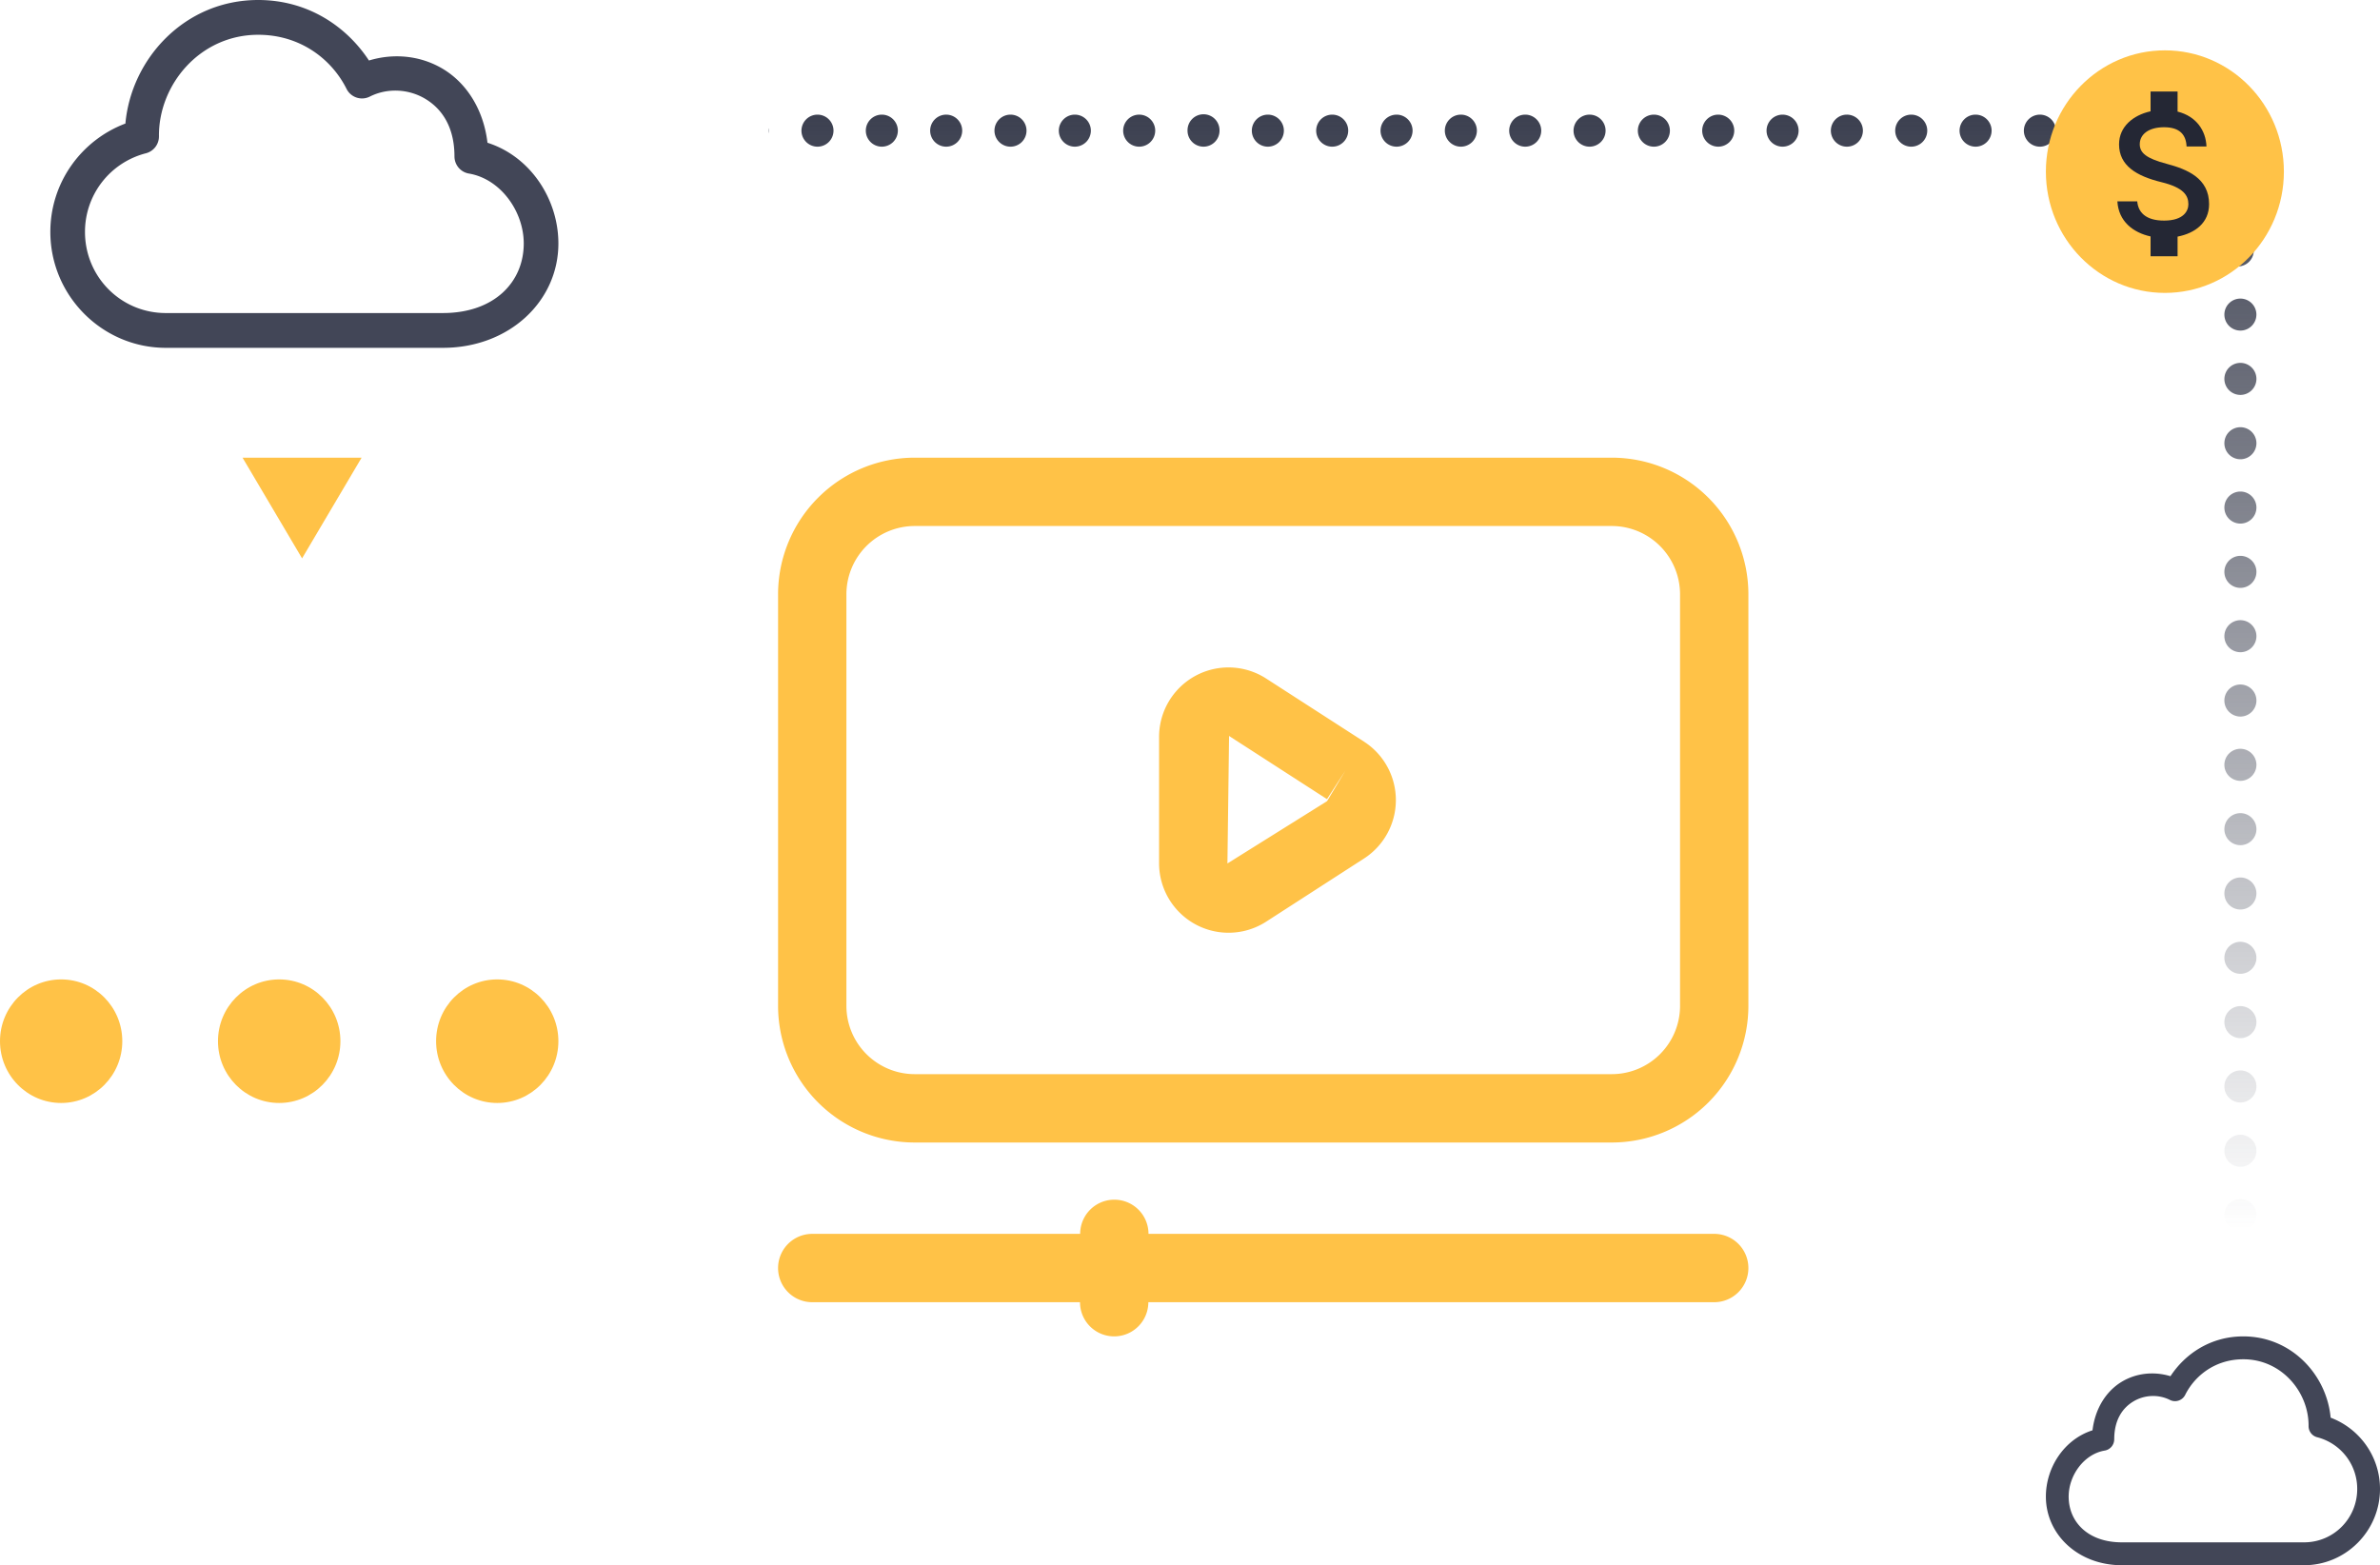 <svg xmlns="http://www.w3.org/2000/svg" width="520" height="342"><defs><linearGradient id="a" x1="0%" x2="0%" y1="100%" y2="0%"><stop offset="0%" stop-color="#3C4050" stop-opacity="0"/><stop offset="100%" stop-color="#3C4050"/></linearGradient></defs><path fill-rule="evenodd" fill="#FFC247" d="M298.042 162.061l-21.401-13.8a15.16 15.16 0 00-19.682 2.804 15.161 15.161 0 00-3.713 9.942v27.63a15.176 15.176 0 003.718 9.937 15.164 15.164 0 0019.676 2.809l21.395-13.808v.002a15.193 15.193 0 000-25.516h.007zm-8.098 12.993l-21.768 13.613.359-27.861 21.394 13.807 4.046-6.272-4.031 6.713zM352.141 100H199.859a29.854 29.854 0 00-21.113 8.748A29.875 29.875 0 00170 129.87v89.898c0 7.923 3.146 15.52 8.746 21.122a29.854 29.854 0 0021.113 8.748h152.282a29.854 29.854 0 0021.113-8.748A29.875 29.875 0 00382 219.768V129.87c0-7.923-3.146-15.52-8.746-21.122A29.854 29.854 0 00352.141 100zm14.929 119.768v-.001c0 3.962-1.573 7.761-4.372 10.561a14.934 14.934 0 01-10.557 4.373H199.859a14.933 14.933 0 01-14.929-14.934v-89.899a14.934 14.934 0 0114.929-14.935h152.282a14.934 14.934 0 0114.929 14.935v89.9zM382 277.067v-.002a7.468 7.468 0 01-7.465 7.467H250.897a7.466 7.466 0 01-11.197 6.467 7.465 7.465 0 01-3.733-6.467h-58.502a7.463 7.463 0 01-6.465-3.733 7.473 7.473 0 010-7.468 7.463 7.463 0 016.465-3.733h58.537a7.472 7.472 0 013.732-6.468 7.467 7.467 0 017.465 0 7.473 7.473 0 013.732 6.468h123.604a7.467 7.467 0 017.465 7.467v.002z"/><path fill-rule="evenodd" fill="#424657" d="M56.409 0C40.41 0 28.693 12.764 27.398 26.996 17.826 30.6 11 39.838 11 50.667 11 64.613 22.34 76 36.227 76h60.546C111.254 76 122 65.828 122 53.2c0-9.667-6.09-19.014-15.491-22.009-.86-7.27-4.57-13.02-9.697-16.11-4.873-2.936-10.748-3.517-16.201-1.86C75.737 5.793 67.284 0 56.409 0zm0 7.6c9.306 0 16.125 5.43 19.315 11.836a3.777 3.777 0 005.085 1.663c3.861-1.939 8.513-1.671 12.14.514 3.627 2.186 6.346 6.148 6.346 12.587l.001.001c.006.893.326 1.755.902 2.436a3.776 3.776 0 002.252 1.284c6.894 1.162 11.982 8.24 11.982 15.28 0 8.473-6.487 15.199-17.658 15.199H36.228c-9.798 0-17.658-7.894-17.658-17.732a17.696 17.696 0 0113.322-17.179v-.001a3.802 3.802 0 002.838-3.721C34.623 18.567 43.634 7.6 56.41 7.6h-.001z"/><path fill-rule="evenodd" fill="#FFC247" d="M66 122l-13.008-22h26.016L66 122z"/><path fill-rule="evenodd" fill="#424657" d="M490.136 292c10.522 0 18.228 8.397 19.08 17.76 6.295 2.372 10.784 8.449 10.784 15.573 0 9.175-7.458 16.667-16.591 16.667h-39.818c-9.524 0-16.591-6.692-16.591-15 0-6.36 4.005-12.509 10.188-14.479.566-4.783 3.005-8.567 6.377-10.6 3.205-1.931 7.069-2.313 10.655-1.223 3.205-4.886 8.764-8.698 15.916-8.698zm0 5c-6.12 0-10.605 3.572-12.702 7.787a2.482 2.482 0 01-3.344 1.094c-2.539-1.276-5.599-1.1-7.984.338-2.385 1.438-4.174 4.045-4.174 8.281h-.001a2.512 2.512 0 01-.593 1.604 2.487 2.487 0 01-1.48.844c-4.535.765-7.881 5.421-7.881 10.052 0 5.575 4.266 10 11.613 10h39.818c6.444 0 11.614-5.193 11.614-11.666a11.642 11.642 0 00-8.762-11.302v-.001a2.484 2.484 0 01-1.353-.9 2.505 2.505 0 01-.513-1.547c.07-7.369-5.856-14.584-14.258-14.584z"/><path fill-rule="evenodd" fill="#FFC247" d="M108.641 241c-7.379 0-13.36-6.044-13.36-13.5s5.981-13.5 13.36-13.5c7.378 0 13.359 6.044 13.359 13.5s-5.981 13.5-13.359 13.5zM61 241c-7.387 0-13.375-6.044-13.375-13.5S53.613 214 61 214s13.375 6.044 13.375 13.5S68.387 241 61 241zm-47.641 0C5.981 241 0 234.956 0 227.5S5.981 214 13.359 214c7.379 0 13.36 6.044 13.36 13.5S20.738 241 13.359 241z"/><path fill="none" d="M489.5 268.997a3.49 3.49 0 01-3.5-3.499c0-1.931 1.56-3.5 3.5-3.5 1.93 0 3.5 1.569 3.5 3.5a3.497 3.497 0 01-3.5 3.499zm0-14.048c-1.94 0-3.5-1.569-3.5-3.509 0-1.93 1.56-3.49 3.5-3.49 1.93 0 3.5 1.56 3.5 3.49 0 1.94-1.57 3.509-3.5 3.509zm0-14.057c-1.94 0-3.5-1.57-3.5-3.5a3.49 3.49 0 013.5-3.499c1.93 0 3.5 1.559 3.5 3.499 0 1.93-1.57 3.5-3.5 3.5zm0-14.058c-1.94 0-3.5-1.57-3.5-3.5a3.497 3.497 0 013.5-3.499c1.93 0 3.5 1.57 3.5 3.499 0 1.93-1.57 3.5-3.5 3.5zm0-14.058c-1.94 0-3.5-1.559-3.5-3.489 0-1.939 1.56-3.5 3.5-3.5a3.494 3.494 0 110 6.989zm0-14.047c-1.94 0-3.5-1.57-3.5-3.499 0-1.94 1.56-3.5 3.5-3.5 1.93 0 3.5 1.56 3.5 3.5a3.504 3.504 0 01-3.5 3.499zm0-14.058c-1.94 0-3.5-1.569-3.5-3.499 0-1.93 1.56-3.5 3.5-3.5 1.93 0 3.5 1.57 3.5 3.5s-1.57 3.499-3.5 3.499zm0-14.057c-1.94 0-3.5-1.57-3.5-3.5a3.497 3.497 0 013.5-3.499c1.93 0 3.5 1.57 3.5 3.499 0 1.93-1.57 3.5-3.5 3.5zm0-14.047c-1.94 0-3.5-1.57-3.5-3.5a3.49 3.49 0 013.5-3.499c1.93 0 3.5 1.559 3.5 3.499 0 1.93-1.57 3.5-3.5 3.5zm0-14.058c-1.94 0-3.5-1.57-3.5-3.5a3.497 3.497 0 013.5-3.499c1.93 0 3.5 1.57 3.5 3.499 0 1.93-1.57 3.5-3.5 3.5zm0-14.058a3.49 3.49 0 01-3.5-3.499 3.497 3.497 0 013.5-3.499c1.93 0 3.5 1.57 3.5 3.499a3.497 3.497 0 01-3.5 3.499zm0-14.047c-1.94 0-3.5-1.57-3.5-3.499 0-1.94 1.56-3.5 3.5-3.5 1.93 0 3.5 1.56 3.5 3.5a3.504 3.504 0 01-3.5 3.499zm0-14.058c-1.94 0-3.5-1.569-3.5-3.499 0-1.94 1.56-3.5 3.5-3.5 1.93 0 3.5 1.56 3.5 3.5 0 1.93-1.57 3.499-3.5 3.499zm0-14.057c-1.94 0-3.5-1.57-3.5-3.5s1.56-3.499 3.5-3.499c1.93 0 3.5 1.569 3.5 3.499 0 1.93-1.57 3.5-3.5 3.5zm0-14.058c-1.94 0-3.5-1.56-3.5-3.5a3.488 3.488 0 013.5-3.488 3.494 3.494 0 110 6.988zm.1-14.078c-.21.04-.42.061-.63.061a3.5 3.5 0 01-.63-6.94 3.497 3.497 0 011.26 6.879zm-6.09-12.757c-1.09 0-2.16-.51-2.85-1.46a3.49 3.49 0 01.8-4.879 3.505 3.505 0 014.89.8 3.491 3.491 0 01-.8 4.879c-.62.45-1.33.66-2.04.66zm-10.401-9.289a3.52 3.52 0 01-1.71-.45 3.485 3.485 0 01-1.339-4.759 3.496 3.496 0 116.1 3.419 3.503 3.503 0 01-3.051 1.79zm-13.359-3.979c-.08 0-.16 0-.24-.01-1.93-.14-3.39-1.81-3.25-3.729a3.49 3.49 0 013.73-3.25c1.93.13 3.39 1.8 3.25 3.729a3.505 3.505 0 01-3.49 3.26zm-14.06-.08a3.504 3.504 0 01-3.501-3.499 3.504 3.504 0 013.501-3.499 3.496 3.496 0 013.499 3.499 3.496 3.496 0 01-3.499 3.499zm-14.05 0c-1.94 0-3.5-1.57-3.5-3.499 0-1.93 1.56-3.499 3.5-3.499 1.929 0 3.5 1.569 3.5 3.499a3.504 3.504 0 01-3.5 3.499zm-14.06 0c-1.931 0-3.5-1.57-3.5-3.499a3.502 3.502 0 013.5-3.499c1.93 0 3.5 1.569 3.5 3.499a3.504 3.504 0 01-3.5 3.499zm-14.061 0a3.503 3.503 0 01-3.499-3.499c0-1.93 1.57-3.499 3.499-3.499a3.497 3.497 0 013.501 3.499 3.497 3.497 0 01-3.501 3.499zm-14.049 0c-1.94 0-3.5-1.57-3.5-3.499 0-1.93 1.56-3.499 3.5-3.499 1.929 0 3.5 1.569 3.5 3.499a3.504 3.504 0 01-3.5 3.499zm-14.06 0c-1.93 0-3.5-1.57-3.5-3.499 0-1.93 1.57-3.499 3.5-3.499s3.5 1.569 3.5 3.499a3.504 3.504 0 01-3.5 3.499zm-14.06 0c-1.93 0-3.5-1.57-3.5-3.499 0-1.93 1.57-3.499 3.5-3.499 1.94 0 3.5 1.569 3.5 3.499a3.497 3.497 0 01-3.5 3.499zm-14.05 0c-1.941 0-3.5-1.57-3.5-3.499a3.496 3.496 0 013.5-3.499c1.93 0 3.5 1.569 3.5 3.499a3.504 3.504 0 01-3.5 3.499zm-14.06 0c-1.93 0-3.5-1.57-3.5-3.499 0-1.93 1.57-3.499 3.5-3.499s3.5 1.569 3.5 3.499a3.504 3.504 0 01-3.5 3.499zm-14.06 0c-1.93 0-3.5-1.57-3.5-3.499 0-1.93 1.57-3.499 3.5-3.499 1.94 0 3.5 1.569 3.5 3.499a3.497 3.497 0 01-3.5 3.499zm-14.05 0c-1.94 0-3.5-1.57-3.5-3.499 0-1.93 1.56-3.499 3.5-3.499 1.93 0 3.5 1.569 3.5 3.499a3.504 3.504 0 01-3.5 3.499zm-14.061 0c-1.929 0-3.5-1.57-3.5-3.499a3.504 3.504 0 013.5-3.499c1.931 0 3.5 1.569 3.5 3.499a3.503 3.503 0 01-3.5 3.499zm-14.059 0c-1.93 0-3.5-1.57-3.5-3.499 0-1.93 1.57-3.499 3.5-3.499 1.929 0 3.5 1.569 3.5 3.499a3.504 3.504 0 01-3.5 3.499zm-14.05 0c-1.941 0-3.5-1.57-3.5-3.499a3.496 3.496 0 116.99 0 3.495 3.495 0 01-3.49 3.499zm-14.061 0c-1.939 0-3.5-1.57-3.5-3.499a3.497 3.497 0 013.5-3.499c1.931 0 3.5 1.569 3.5 3.499a3.503 3.503 0 01-3.5 3.499zm-14.059 0c-1.93 0-3.5-1.57-3.5-3.499 0-1.93 1.57-3.499 3.5-3.499 1.929 0 3.5 1.569 3.5 3.499a3.504 3.504 0 01-3.5 3.499zm-14.06 0c-1.93 0-3.5-1.57-3.5-3.499 0-1.93 1.57-3.499 3.5-3.499 1.94 0 3.5 1.569 3.5 3.499a3.497 3.497 0 01-3.5 3.499zm-14.05 0a3.498 3.498 0 01-3.501-3.499 3.497 3.497 0 013.501-3.499 3.502 3.502 0 013.499 3.499 3.503 3.503 0 01-3.499 3.499zm-14.06 0c-1.93 0-3.5-1.57-3.5-3.499 0-1.93 1.57-3.499 3.5-3.499s3.5 1.569 3.5 3.499a3.504 3.504 0 01-3.5 3.499zm-14.061 0c-1.929 0-3.5-1.57-3.5-3.499a3.504 3.504 0 013.5-3.499c1.941 0 3.5 1.569 3.5 3.499a3.497 3.497 0 01-3.5 3.499zM168 27.959c.033.193.06.388.06.59 0 .202-.027.397-.06.589v-1.179z"/><path fill="url(#a)" d="M489.5 268.997a3.49 3.49 0 01-3.5-3.499c0-1.931 1.56-3.5 3.5-3.5 1.93 0 3.5 1.569 3.5 3.5a3.497 3.497 0 01-3.5 3.499zm0-14.048c-1.94 0-3.5-1.569-3.5-3.509 0-1.93 1.56-3.49 3.5-3.49 1.93 0 3.5 1.56 3.5 3.49 0 1.94-1.57 3.509-3.5 3.509zm0-14.057c-1.94 0-3.5-1.57-3.5-3.5a3.49 3.49 0 013.5-3.499c1.93 0 3.5 1.559 3.5 3.499 0 1.93-1.57 3.5-3.5 3.5zm0-14.058c-1.94 0-3.5-1.57-3.5-3.5a3.497 3.497 0 013.5-3.499c1.93 0 3.5 1.57 3.5 3.499 0 1.93-1.57 3.5-3.5 3.5zm0-14.058c-1.94 0-3.5-1.559-3.5-3.489 0-1.939 1.56-3.5 3.5-3.5a3.494 3.494 0 110 6.989zm0-14.047c-1.94 0-3.5-1.57-3.5-3.499 0-1.94 1.56-3.5 3.5-3.5 1.93 0 3.5 1.56 3.5 3.5a3.504 3.504 0 01-3.5 3.499zm0-14.058c-1.94 0-3.5-1.569-3.5-3.499 0-1.93 1.56-3.5 3.5-3.5 1.93 0 3.5 1.57 3.5 3.5s-1.57 3.499-3.5 3.499zm0-14.057c-1.94 0-3.5-1.57-3.5-3.5a3.497 3.497 0 013.5-3.499c1.93 0 3.5 1.57 3.5 3.499 0 1.93-1.57 3.5-3.5 3.5zm0-14.047c-1.94 0-3.5-1.57-3.5-3.5a3.49 3.49 0 013.5-3.499c1.93 0 3.5 1.559 3.5 3.499 0 1.93-1.57 3.5-3.5 3.5zm0-14.058c-1.94 0-3.5-1.57-3.5-3.5a3.497 3.497 0 013.5-3.499c1.93 0 3.5 1.57 3.5 3.499 0 1.93-1.57 3.5-3.5 3.5zm0-14.058a3.49 3.49 0 01-3.5-3.499 3.497 3.497 0 013.5-3.499c1.93 0 3.5 1.57 3.5 3.499a3.497 3.497 0 01-3.5 3.499zm0-14.047c-1.94 0-3.5-1.57-3.5-3.499 0-1.94 1.56-3.5 3.5-3.5 1.93 0 3.5 1.56 3.5 3.5a3.504 3.504 0 01-3.5 3.499zm0-14.058c-1.94 0-3.5-1.569-3.5-3.499 0-1.94 1.56-3.5 3.5-3.5 1.93 0 3.5 1.56 3.5 3.5 0 1.93-1.57 3.499-3.5 3.499zm0-14.057c-1.94 0-3.5-1.57-3.5-3.5s1.56-3.499 3.5-3.499c1.93 0 3.5 1.569 3.5 3.499 0 1.93-1.57 3.5-3.5 3.5zm0-14.058c-1.94 0-3.5-1.56-3.5-3.5a3.488 3.488 0 013.5-3.488 3.494 3.494 0 110 6.988zm.1-14.078c-.21.04-.42.061-.63.061a3.5 3.5 0 01-.63-6.94 3.497 3.497 0 011.26 6.879zm-6.09-12.757c-1.09 0-2.16-.51-2.85-1.46a3.49 3.49 0 01.8-4.879 3.505 3.505 0 014.89.8 3.491 3.491 0 01-.8 4.879c-.62.45-1.33.66-2.04.66zm-10.401-9.289a3.52 3.52 0 01-1.71-.45 3.485 3.485 0 01-1.339-4.759 3.496 3.496 0 116.1 3.419 3.503 3.503 0 01-3.051 1.79zm-13.359-3.979c-.08 0-.16 0-.24-.01-1.93-.14-3.39-1.81-3.25-3.729a3.49 3.49 0 013.73-3.25c1.93.13 3.39 1.8 3.25 3.729a3.505 3.505 0 01-3.49 3.26zm-14.06-.08a3.504 3.504 0 01-3.501-3.499 3.504 3.504 0 013.501-3.499 3.496 3.496 0 013.499 3.499 3.496 3.496 0 01-3.499 3.499zm-14.05 0c-1.94 0-3.5-1.57-3.5-3.499 0-1.93 1.56-3.499 3.5-3.499 1.929 0 3.5 1.569 3.5 3.499a3.504 3.504 0 01-3.5 3.499zm-14.06 0c-1.931 0-3.5-1.57-3.5-3.499a3.502 3.502 0 013.5-3.499c1.93 0 3.5 1.569 3.5 3.499a3.504 3.504 0 01-3.5 3.499zm-14.061 0a3.503 3.503 0 01-3.499-3.499c0-1.93 1.57-3.499 3.499-3.499a3.497 3.497 0 013.501 3.499 3.497 3.497 0 01-3.501 3.499zm-14.049 0c-1.94 0-3.5-1.57-3.5-3.499 0-1.93 1.56-3.499 3.5-3.499 1.929 0 3.5 1.569 3.5 3.499a3.504 3.504 0 01-3.5 3.499zm-14.06 0c-1.93 0-3.5-1.57-3.5-3.499 0-1.93 1.57-3.499 3.5-3.499s3.5 1.569 3.5 3.499a3.504 3.504 0 01-3.5 3.499zm-14.06 0c-1.93 0-3.5-1.57-3.5-3.499 0-1.93 1.57-3.499 3.5-3.499 1.94 0 3.5 1.569 3.5 3.499a3.497 3.497 0 01-3.5 3.499zm-14.05 0c-1.941 0-3.5-1.57-3.5-3.499a3.496 3.496 0 013.5-3.499c1.93 0 3.5 1.569 3.5 3.499a3.504 3.504 0 01-3.5 3.499zm-14.06 0c-1.93 0-3.5-1.57-3.5-3.499 0-1.93 1.57-3.499 3.5-3.499s3.5 1.569 3.5 3.499a3.504 3.504 0 01-3.5 3.499zm-14.06 0c-1.93 0-3.5-1.57-3.5-3.499 0-1.93 1.57-3.499 3.5-3.499 1.94 0 3.5 1.569 3.5 3.499a3.497 3.497 0 01-3.5 3.499zm-14.05 0c-1.94 0-3.5-1.57-3.5-3.499 0-1.93 1.56-3.499 3.5-3.499 1.93 0 3.5 1.569 3.5 3.499a3.504 3.504 0 01-3.5 3.499zm-14.061 0c-1.929 0-3.5-1.57-3.5-3.499a3.504 3.504 0 013.5-3.499c1.931 0 3.5 1.569 3.5 3.499a3.503 3.503 0 01-3.5 3.499zm-14.059 0c-1.93 0-3.5-1.57-3.5-3.499 0-1.93 1.57-3.499 3.5-3.499 1.929 0 3.5 1.569 3.5 3.499a3.504 3.504 0 01-3.5 3.499zm-14.05 0c-1.941 0-3.5-1.57-3.5-3.499a3.496 3.496 0 116.99 0 3.495 3.495 0 01-3.49 3.499zm-14.061 0c-1.939 0-3.5-1.57-3.5-3.499a3.497 3.497 0 013.5-3.499c1.931 0 3.5 1.569 3.5 3.499a3.503 3.503 0 01-3.5 3.499zm-14.059 0c-1.93 0-3.5-1.57-3.5-3.499 0-1.93 1.57-3.499 3.5-3.499 1.929 0 3.5 1.569 3.5 3.499a3.504 3.504 0 01-3.5 3.499zm-14.06 0c-1.93 0-3.5-1.57-3.5-3.499 0-1.93 1.57-3.499 3.5-3.499 1.94 0 3.5 1.569 3.5 3.499a3.497 3.497 0 01-3.5 3.499zm-14.05 0a3.498 3.498 0 01-3.501-3.499 3.497 3.497 0 013.501-3.499 3.502 3.502 0 013.499 3.499 3.503 3.503 0 01-3.499 3.499zm-14.06 0c-1.93 0-3.5-1.57-3.5-3.499 0-1.93 1.57-3.499 3.5-3.499s3.5 1.569 3.5 3.499a3.504 3.504 0 01-3.5 3.499zm-14.061 0c-1.929 0-3.5-1.57-3.5-3.499a3.504 3.504 0 013.5-3.499c1.941 0 3.5 1.569 3.5 3.499a3.497 3.497 0 01-3.5 3.499zM168 27.959c.033.193.06.388.06.59 0 .202-.027.397-.06.589v-1.179z"/><path fill-rule="evenodd" fill="#FFC247" d="M473 11c14.359 0 26 11.864 26 26.5S487.359 64 473 64s-26-11.864-26-26.5S458.641 11 473 11z"/><path fill-rule="evenodd" fill="#242734" d="M473.412 35.8c-4.465-1.18-5.9-2.39-5.9-4.29 0-2.18 1.976-3.71 5.31-3.71 3.501 0 4.799 1.7 4.917 4.2h4.347c-.127-3.45-2.203-6.59-6.313-7.62V20h-5.901v4.32c-3.816.85-6.884 3.35-6.884 7.22 0 4.62 3.766 6.92 9.244 8.26 4.927 1.2 5.901 2.95 5.901 4.83 0 1.37-.954 3.57-5.311 3.57-4.052 0-5.655-1.85-5.861-4.2h-4.337c.246 4.38 3.461 6.83 7.248 7.66V56h5.901v-4.3c3.825-.75 6.884-3 6.884-7.11 0-5.66-4.78-7.6-9.245-8.79z"/></svg>